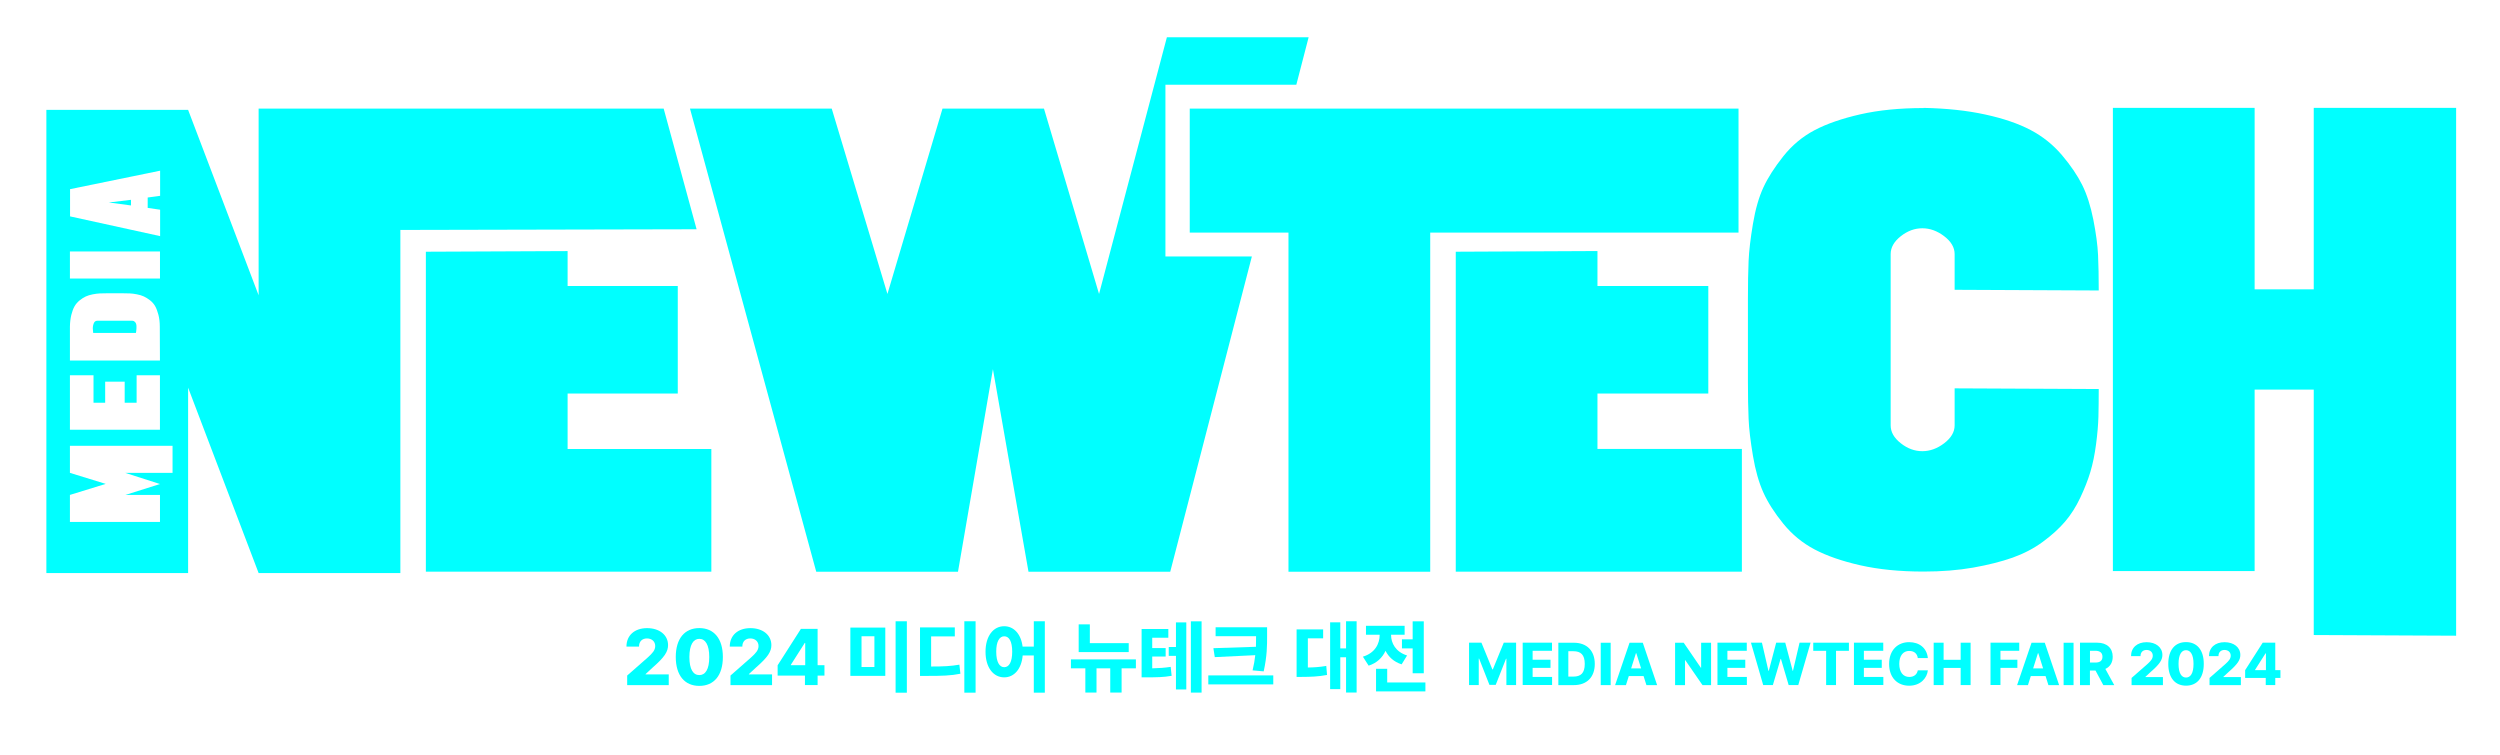 <?xml version="1.0" encoding="UTF-8"?><svg id="a" xmlns="http://www.w3.org/2000/svg" width="551" height="166.33" viewBox="0 0 551 166.33"><defs><style>.b{fill:aqua;stroke-width:0px;}</style></defs><path class="b" d="m262.22,23.93h120.95v27.34h-67.95v74.74h-31.24V51.26h-21.76v-27.34Zm58.62,31.55l31.24-.15v7.71h24.43v23.7h-24.43v12.21h31.83v27.05h-63.06V55.48Z"/><polygon class="b" points="256.86 18.67 285.71 18.67 288.42 8.22 257.18 8.22 242.23 64.79 230.09 23.93 207.73 23.93 195.59 64.79 183.31 23.93 152.07 23.93 179.9 126.01 211.14 126.01 218.84 81.36 226.68 126.01 257.92 126.01 275.91 56.53 256.86 56.53 256.86 18.67"/><path class="b" d="m423.97,23.78c5.05.1,9.57.58,13.58,1.46,4.01.87,7.35,2.02,10.02,3.43,2.67,1.41,4.97,3.26,6.9,5.54,1.93,2.28,3.41,4.47,4.45,6.56,1.04,2.09,1.85,4.64,2.45,7.65.59,3.01.94,5.61,1.04,7.8.1,2.19.15,4.79.15,7.8l-31.76-.15v-7.87c0-1.46-.77-2.77-2.3-3.94-1.53-1.17-3.14-1.75-4.82-1.75s-3.26.58-4.75,1.75c-1.48,1.17-2.23,2.48-2.23,3.94v37.75c0,1.46.74,2.77,2.23,3.94,1.48,1.17,3.07,1.75,4.75,1.75s3.29-.58,4.82-1.75c1.53-1.17,2.3-2.48,2.3-3.94v-8.16l31.76.15c0,2.33-.03,4.37-.07,6.12-.05,1.75-.22,3.77-.52,6.05-.3,2.28-.72,4.32-1.26,6.12-.54,1.8-1.29,3.69-2.23,5.68-.94,1.99-2.05,3.74-3.34,5.25-1.29,1.51-2.92,2.99-4.9,4.45-1.98,1.46-4.21,2.62-6.68,3.5-2.47.87-5.37,1.6-8.68,2.19-3.32.58-6.95.87-10.91.87-5.24,0-9.89-.46-13.95-1.38-4.06-.92-7.42-2.09-10.09-3.5-2.67-1.41-4.97-3.3-6.9-5.68-1.93-2.38-3.39-4.66-4.38-6.85-.99-2.19-1.76-4.88-2.3-8.09-.54-3.21-.87-5.93-.96-8.16-.1-2.23-.15-5-.15-8.31v-18.07c0-3.4.05-6.22.15-8.45.1-2.23.42-4.96.96-8.16.54-3.21,1.31-5.88,2.3-8.02.99-2.14,2.45-4.42,4.38-6.85,1.93-2.43,4.23-4.35,6.9-5.76,2.67-1.41,6.03-2.57,10.09-3.5,4.06-.92,8.7-1.38,13.95-1.38Z"/><path class="b" d="m465.68,23.78h31.24v39.99h13.03V23.78h31.38v116.33l-31.38-.15v-54.09h-13.03v39.99h-31.24V23.78Z"/><polygon class="b" points="125.1 86.74 149.38 86.74 149.38 63.04 125.1 63.04 125.1 55.34 93.86 55.48 93.86 126 156.78 126 156.78 98.96 125.1 98.96 125.1 86.74"/><path class="b" d="m29.76,70.99c-.16-.2-.38-.3-.66-.3h-7.66c-.4,0-.67.23-.82.68-.15.45-.2.9-.14,1.33l.06.68h9.41c.02-.07.04-.17.06-.3.02-.12.04-.33.06-.64.02-.3.01-.57-.01-.81-.03-.23-.12-.45-.28-.65Z"/><polygon class="b" points="28.87 45.28 28.87 44.04 23.98 44.63 28.87 45.28"/><path class="b" d="m146.28,23.93H57v41.15l-15.54-40.86H10.22v102.08h31.24v-40.86l15.54,40.86h31.24V50.68l65.29-.15-7.26-26.61ZM15.44,41.69l19.85-4.07v5.54l-2.74.37v2.29l2.74.4v5.82l-19.85-4.35v-5.99Zm-.03,13.74h19.85v5.96H15.41v-5.96Zm0,16.57c.02-.96.12-1.83.31-2.6.19-.77.43-1.41.72-1.91.29-.5.67-.93,1.13-1.3.46-.37.91-.65,1.34-.85.43-.2.95-.35,1.54-.47.59-.11,1.11-.18,1.56-.2.44-.02.96-.03,1.54-.03h3.53c.58,0,1.1,0,1.54.03.44.02.96.08,1.55.2.59.11,1.11.27,1.54.47.43.2.89.48,1.36.85.47.37.85.8,1.13,1.3.28.5.52,1.14.72,1.91.2.77.3,1.64.3,2.6l.03,7.46H15.41v-7.46Zm0,10.71h5.2v6.05h2.57v-4.64h4.3v4.64h2.63v-6.05h5.14v12.01H15.41v-12.01Zm22.62,21.51h-10.43l7.66,2.46-7.6,2.4h7.6v5.96H15.41v-5.96l7.89-2.43-7.89-2.43v-5.96h22.62v5.96Z"/><path class="b" d="m138.23,148.89l4.52-3.97c1.05-.96,1.65-1.59,1.66-2.53,0-1.03-.77-1.67-1.81-1.68-1.06,0-1.77.67-1.76,1.8h-2.77c0-2.5,1.82-4.07,4.55-4.07s4.61,1.52,4.62,3.73c0,1.42-.71,2.61-3.39,4.95l-1.56,1.44v.08h5.1v2.36h-9.16v-2.11Z"/><path class="b" d="m148.94,144.8c0-4.06,1.97-6.37,5.19-6.37s5.19,2.32,5.19,6.37c0,4.07-1.97,6.37-5.19,6.37s-5.19-2.3-5.19-6.37Zm5.19,3.99c1.32,0,2.2-1.24,2.19-3.99,0-2.7-.87-4-2.19-4-1.31,0-2.18,1.3-2.19,4,0,2.75.87,3.99,2.19,3.99Z"/><path class="b" d="m161,148.89l4.52-3.97c1.05-.96,1.65-1.59,1.66-2.53,0-1.03-.77-1.67-1.81-1.68-1.06,0-1.77.67-1.76,1.8h-2.77c0-2.5,1.82-4.07,4.55-4.07s4.61,1.52,4.62,3.73c0,1.42-.71,2.61-3.39,4.95l-1.56,1.44v.08h5.1v2.36h-9.16v-2.11Z"/><path class="b" d="m171.39,146.63l5.13-8.03h3.68v8.01h1.51v2.29h-1.51v2.09h-2.79v-2.09h-6.02v-2.28Zm6.08-.02v-4.91h-.1l-3.06,4.81v.1h3.17Z"/><path class="b" d="m195.12,148.96h-7.7v-10.64h7.7v10.64Zm-2.4-1.95v-6.78h-2.84v6.78h2.84Zm4.67-10.08h2.48v15.74h-2.48v-15.74Z"/><path class="b" d="m202.77,138.28h7.67v1.98h-5.22v6.64c2.72,0,4.37-.08,6.23-.41l.22,2c-2.07.42-4.06.49-7.53.48h-1.37v-10.7Zm12.25,14.39h-2.48v-15.74h2.48v15.74Z"/><path class="b" d="m225.38,142.51h2.47v-5.58h2.43v15.74h-2.43v-8.21h-2.45c-.26,3-1.89,4.83-4.07,4.83-2.4,0-4.13-2.17-4.12-5.66,0-3.44,1.72-5.62,4.12-5.61,2.11,0,3.71,1.71,4.05,4.5Zm-4.05,4.54c1.07,0,1.76-1.14,1.76-3.42s-.69-3.4-1.76-3.39c-1.05,0-1.77,1.15-1.76,3.39,0,2.28.71,3.42,1.76,3.42Z"/><path class="b" d="m236.03,145.33h14.32v1.97h-3.15v5.34h-2.5v-5.34h-3.03v5.34h-2.46v-5.34h-3.18v-1.97Zm12.75-1.61h-11.04v-6.11h2.46v4.14h8.57v1.97Z"/><path class="b" d="m257.49,140.56h-3.54v2.28h2.96v1.86h-2.96v2.6c1.51-.04,2.7-.11,4.07-.32l.21,1.97c-1.79.32-3.3.33-5.54.34h-1.08v-10.66h5.89v1.93Zm.1,2.04h1.59v-5.43h2.28v14.79h-2.28v-7.41h-1.59v-1.95Zm4.88-5.66h2.36v15.71h-2.36v-15.71Z"/><path class="b" d="m266.31,148.86h14.32v1.98h-14.32v-1.98Zm12.96-8.81c0,2.27,0,4.46-.75,7.92l-2.45-.22c.3-1.24.48-2.34.59-3.35l-8.92.43-.31-1.97,9.38-.31c.03-.81.03-1.57.03-2.33h-8.92v-1.97h11.35v1.8Z"/><path class="b" d="m285.77,138.72h5.85v1.97h-3.37v6.43c1.35-.02,2.63-.1,4.06-.35l.17,1.99c-1.93.37-3.62.42-5.58.43h-1.13v-10.46Zm13.23,13.91h-2.33v-7.77h-1.27v7.02h-2.24v-14.72h2.24v5.75h1.27v-5.99h2.33v15.71Z"/><path class="b" d="m304.07,139.94v-.04h-3.01v-1.97h8.52v1.97h-2.99v.05c0,1.77.98,3.71,3.53,4.52l-1.2,1.95c-1.72-.55-2.87-1.63-3.55-2.98-.69,1.5-1.9,2.69-3.72,3.27l-1.27-1.98c2.68-.81,3.69-2.85,3.7-4.79Zm-.79,7.46h2.46v3.01h8.42v1.97h-10.88v-4.98Zm10.52.99h-2.45v-5.49h-2.36v-1.99h2.36v-3.97h2.45v11.45Z"/><path class="b" d="m326.51,141.65l2.41,5.89h.1l2.41-5.89h2.72v9.34h-2.14v-5.81h-.08l-2.27,5.76h-1.39l-2.27-5.78h-.08v5.83h-2.14v-9.34h2.72Z"/><path class="b" d="m335.59,141.65h6.47v1.79h-4.27v1.97h3.94v1.79h-3.94v1.99h4.29v1.79h-6.48v-9.34Z"/><path class="b" d="m343.46,151v-9.34h3.42c2.85,0,4.61,1.75,4.61,4.67s-1.76,4.67-4.61,4.67h-3.42Zm3.34-1.88c1.6,0,2.48-.76,2.48-2.79s-.88-2.8-2.5-2.8h-1.12v5.59h1.15Z"/><path class="b" d="m354.99,151h-2.19v-9.34h2.19v9.34Z"/><path class="b" d="m355.97,151l3.18-9.34h2.92l3.16,9.34h-2.36l-.63-2h-3.25l-.63,2h-2.37Zm5.73-3.68l-1.06-3.36h-.08l-1.06,3.36h2.19Z"/><path class="b" d="m377.1,151h-1.87l-3.79-5.49h-.06v5.49h-2.19v-9.34h1.9l3.76,5.49h.08v-5.49h2.19v9.34Z"/><path class="b" d="m378.52,141.65h6.47v1.79h-4.27v1.97h3.94v1.79h-3.94v1.99h4.29v1.79h-6.48v-9.34Z"/><path class="b" d="m385.9,141.65h2.43l1.43,6.2h.08l1.63-6.2h2l1.64,6.21h.06l1.45-6.21h2.43l-2.71,9.34h-2.12l-1.7-5.76h-.08l-1.7,5.76h-2.13l-2.7-9.34Z"/><path class="b" d="m399.64,141.65h7.86v1.79h-2.84v7.55h-2.18v-7.55h-2.84v-1.79Z"/><path class="b" d="m408.6,141.65h6.47v1.79h-4.27v1.97h3.94v1.79h-3.94v1.99h4.29v1.79h-6.48v-9.34Z"/><path class="b" d="m420.82,143.46c-1.37,0-2.22,1.05-2.22,2.87s.86,2.87,2.21,2.87c1.01,0,1.7-.54,1.87-1.46h2.22c-.17,1.68-1.6,3.39-4.13,3.39s-4.41-1.73-4.41-4.8,1.92-4.8,4.41-4.8c2.24,0,3.9,1.27,4.13,3.5h-2.22c-.12-.96-.81-1.57-1.86-1.56Z"/><path class="b" d="m426.18,141.65h2.19v3.77h3.76v-3.77h2.19v9.34h-2.19v-3.78h-3.76v3.78h-2.19v-9.34Z"/><path class="b" d="m438.7,141.65h6.34v1.79h-4.14v1.97h3.73v1.79h-3.73v3.78h-2.19v-9.34Z"/><path class="b" d="m444.57,151l3.18-9.34h2.92l3.16,9.34h-2.36l-.63-2h-3.25l-.63,2h-2.37Zm5.73-3.68l-1.06-3.36h-.08l-1.06,3.36h2.19Z"/><path class="b" d="m457.01,151h-2.19v-9.34h2.19v9.34Z"/><path class="b" d="m458.43,141.65h3.82c2.1,0,3.4,1.19,3.39,3.1,0,1.29-.59,2.21-1.62,2.68l1.96,3.57h-2.41l-1.72-3.21h-1.23v3.21h-2.19v-9.34Zm3.36,4.38c1.04,0,1.59-.4,1.59-1.28s-.55-1.32-1.59-1.32h-1.16v2.59h1.16Z"/><path class="b" d="m469.81,149.41l3.41-2.99c.79-.72,1.25-1.2,1.25-1.91,0-.78-.58-1.26-1.37-1.26-.8,0-1.34.51-1.33,1.36h-2.09c0-1.88,1.37-3.07,3.43-3.07s3.48,1.14,3.48,2.81c0,1.07-.54,1.97-2.56,3.73l-1.17,1.08v.06h3.85v1.78h-6.91v-1.59Z"/><path class="b" d="m477.89,146.32c0-3.07,1.48-4.8,3.91-4.8s3.92,1.75,3.91,4.8c0,3.07-1.48,4.8-3.91,4.8s-3.91-1.74-3.91-4.8Zm3.91,3.01c.99,0,1.66-.94,1.65-3.01,0-2.04-.66-3.01-1.65-3.02-.99,0-1.65.98-1.65,3.02,0,2.07.66,3.01,1.65,3.01Z"/><path class="b" d="m486.99,149.41l3.41-2.99c.79-.72,1.25-1.2,1.25-1.91,0-.78-.58-1.26-1.37-1.26-.8,0-1.34.51-1.33,1.36h-2.09c0-1.88,1.37-3.07,3.43-3.07s3.48,1.14,3.48,2.81c0,1.07-.54,1.97-2.56,3.73l-1.17,1.08v.06h3.85v1.78h-6.91v-1.59Z"/><path class="b" d="m494.83,147.7l3.87-6.05h2.77v6.04h1.14v1.73h-1.14v1.57h-2.1v-1.57h-4.54v-1.72Zm4.58-.01v-3.7h-.08l-2.31,3.63v.08h2.39Z"/></svg>
